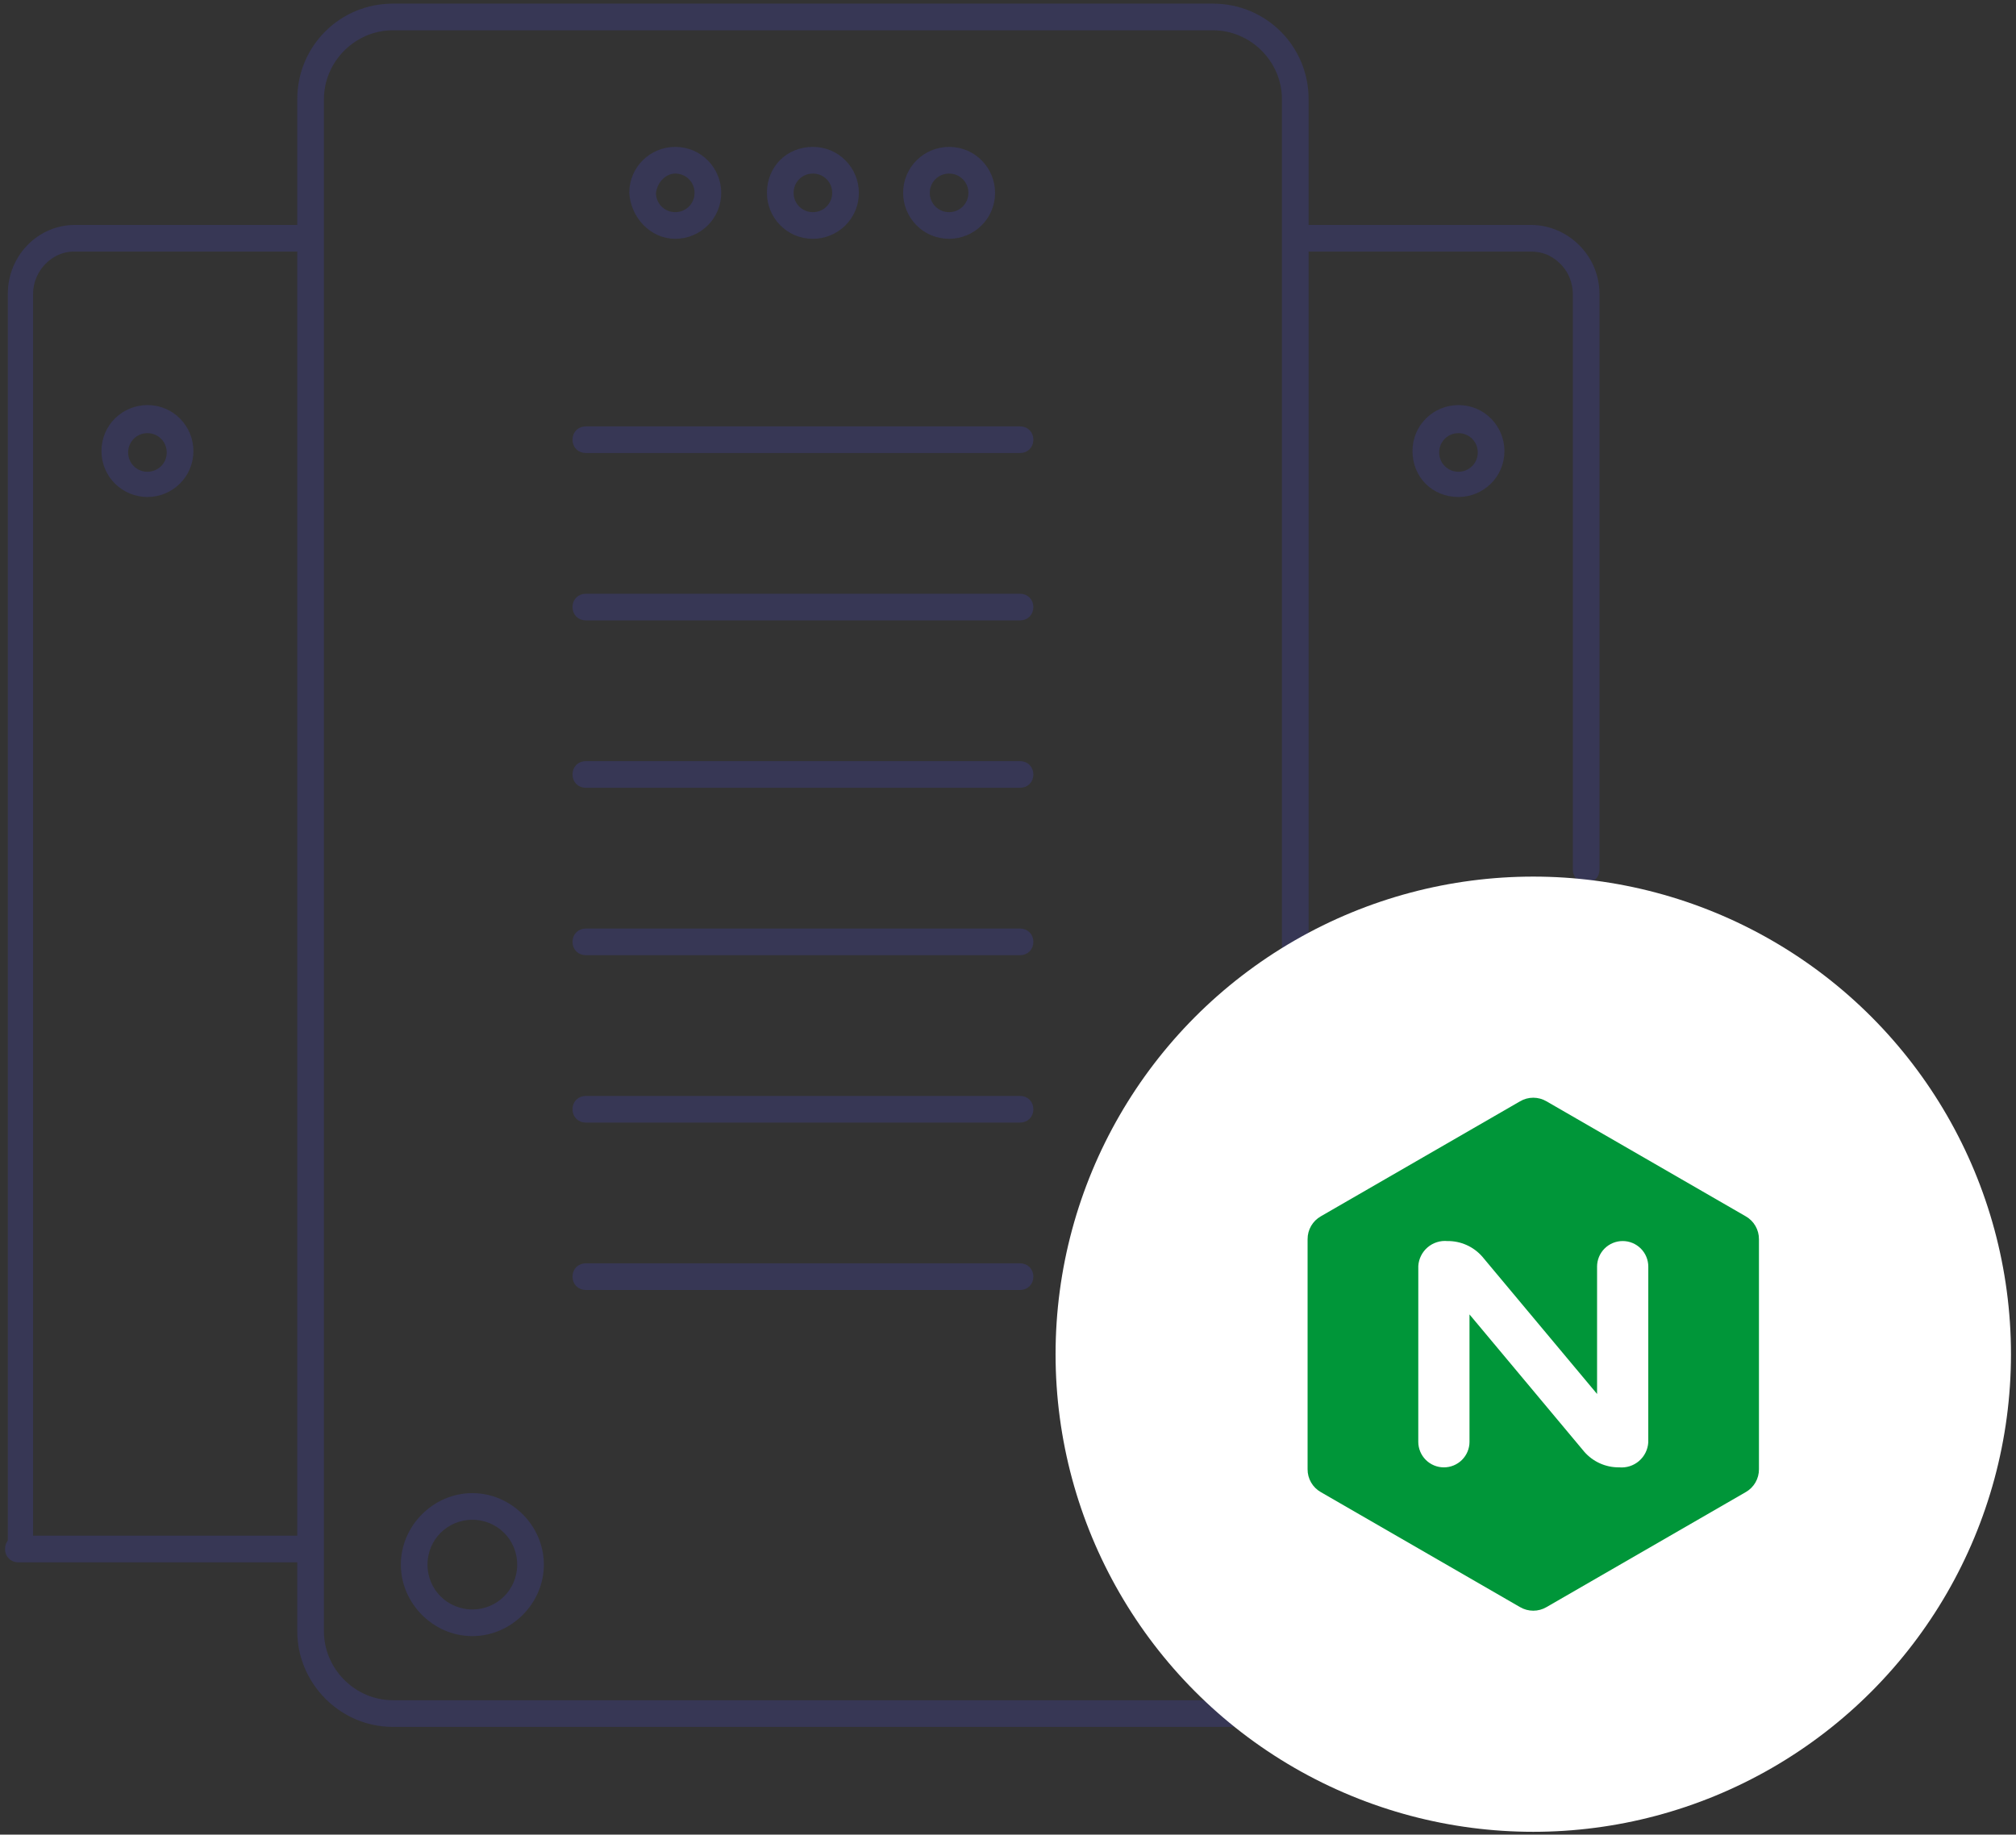 <?xml version="1.0" encoding="UTF-8"?>
<svg xmlns="http://www.w3.org/2000/svg" width="323" height="294" viewBox="0 0 323 294" fill="none">
  <rect x="0" y="0" width="323" height="294" fill="#333333" stroke="none"/>
  <path d="M197.298 276.235H62.949C54.711 276.235 48.127 269.414 48.127 261.414V15.903C48.127 7.67 54.717 1.081 62.949 1.081H194.343C202.576 1.081 209.165 7.67 209.165 15.903V160.481C209.165 160.936 209.011 161.354 208.706 161.659C208.4 161.964 207.983 162.118 207.528 162.118C207.073 162.118 206.656 161.964 206.35 161.659C206.045 161.354 205.891 160.936 205.891 160.481V15.903C205.891 9.586 200.659 4.354 194.343 4.354H62.949C56.633 4.354 51.401 9.586 51.401 15.903V261.414C51.401 267.73 56.633 272.962 62.949 272.962H197.298C197.753 272.962 198.171 273.116 198.476 273.421C198.781 273.726 198.935 274.144 198.935 274.599C198.935 275.053 198.781 275.471 198.476 275.776C198.171 276.082 197.753 276.235 197.298 276.235Z" fill="#373755" stroke="#373755"></path>
  <path d="M86.636 250.73C86.636 256.689 81.638 261.687 75.679 261.687C69.719 261.687 64.722 256.689 64.722 250.73C64.722 244.77 69.719 239.773 75.679 239.773C81.638 239.773 86.636 244.77 86.636 250.73ZM83.362 250.73C83.362 246.459 79.949 243.046 75.679 243.046C71.408 243.046 67.995 246.459 67.995 250.73C67.995 255 71.408 258.413 75.679 258.413C79.949 258.413 83.362 255 83.362 250.73Z" fill="#373755" stroke="#373755"></path>
  <path d="M158.928 30.905C158.928 34.83 155.737 37.77 152.063 37.77C148.138 37.77 145.198 34.58 145.198 30.905C145.198 26.98 148.388 24.04 152.063 24.04C155.988 24.04 158.928 27.231 158.928 30.905ZM155.654 30.905C155.654 28.908 154.06 27.313 152.063 27.313C150.066 27.313 148.471 28.908 148.471 30.905C148.471 32.902 150.066 34.497 152.063 34.497C154.06 34.497 155.654 32.902 155.654 30.905Z" fill="#373755" stroke="#373755"></path>
  <path d="M137.105 30.905C137.105 34.83 133.915 37.77 130.24 37.77C126.315 37.77 123.375 34.58 123.375 30.905C123.375 26.992 126.327 24.04 130.24 24.04C134.165 24.04 137.105 27.231 137.105 30.905ZM133.832 30.905C133.832 28.908 132.237 27.313 130.24 27.313C128.243 27.313 126.649 28.908 126.649 30.905C126.649 32.902 128.243 34.497 130.24 34.497C132.237 34.497 133.832 32.902 133.832 30.905Z" fill="#373755" stroke="#373755"></path>
  <path d="M101.323 30.938L101.322 30.922V30.905C101.322 26.98 104.512 24.04 108.187 24.04C112.112 24.04 115.052 27.231 115.052 30.905C115.052 34.83 111.861 37.77 108.187 37.77C104.473 37.77 101.565 34.568 101.323 30.938ZM111.779 30.905C111.779 28.908 110.184 27.313 108.187 27.313C106.448 27.313 104.812 28.879 104.595 30.93C104.608 32.916 106.198 34.497 108.187 34.497C110.184 34.497 111.779 32.902 111.779 30.905Z" fill="#373755" stroke="#373755"></path>
  <path d="M163.426 72.097H93.864C93.41 72.097 92.992 71.944 92.687 71.638C92.381 71.333 92.228 70.915 92.228 70.461C92.228 70.006 92.381 69.588 92.687 69.283C92.992 68.978 93.41 68.824 93.864 68.824H163.426C163.88 68.824 164.298 68.978 164.603 69.283C164.909 69.588 165.062 70.006 165.062 70.461C165.062 70.915 164.909 71.333 164.603 71.638C164.298 71.944 163.88 72.097 163.426 72.097Z" fill="#373755" stroke="#373755"></path>
  <path d="M163.426 98.921H93.864C93.41 98.921 92.992 98.767 92.687 98.462C92.381 98.157 92.228 97.739 92.228 97.285C92.228 96.83 92.381 96.412 92.687 96.107C92.992 95.802 93.41 95.648 93.864 95.648H163.426C163.88 95.648 164.298 95.802 164.603 96.107C164.909 96.412 165.062 96.83 165.062 97.285C165.062 97.739 164.909 98.157 164.603 98.462C164.298 98.767 163.88 98.921 163.426 98.921Z" fill="#373755" stroke="#373755"></path>
  <path d="M163.426 125.745H93.864C93.41 125.745 92.992 125.591 92.687 125.286C92.381 124.981 92.228 124.563 92.228 124.108C92.228 123.654 92.381 123.236 92.687 122.931C92.992 122.625 93.41 122.472 93.864 122.472H163.426C163.88 122.472 164.298 122.625 164.603 122.931C164.909 123.236 165.062 123.654 165.062 124.108C165.062 124.563 164.909 124.981 164.603 125.286C164.298 125.591 163.88 125.745 163.426 125.745Z" fill="#373755" stroke="#373755"></path>
  <path d="M163.426 152.571H93.864C93.41 152.571 92.992 152.417 92.687 152.112C92.381 151.807 92.228 151.389 92.228 150.934C92.228 150.48 92.381 150.062 92.687 149.757C92.992 149.451 93.41 149.298 93.864 149.298H163.426C163.88 149.298 164.298 149.451 164.603 149.757C164.909 150.062 165.062 150.48 165.062 150.934C165.062 151.389 164.909 151.807 164.603 152.112C164.298 152.417 163.88 152.571 163.426 152.571Z" fill="#373755" stroke="#373755"></path>
  <path d="M163.426 179.396H93.864C93.41 179.396 92.992 179.242 92.687 178.937C92.381 178.631 92.228 178.214 92.228 177.759C92.228 177.304 92.381 176.887 92.687 176.581C92.992 176.276 93.41 176.122 93.864 176.122H163.426C163.88 176.122 164.298 176.276 164.603 176.581C164.909 176.887 165.062 177.304 165.062 177.759C165.062 178.214 164.909 178.631 164.603 178.937C164.298 179.242 163.88 179.396 163.426 179.396Z" fill="#373755" stroke="#373755"></path>
  <path d="M163.426 206.219H93.864C93.41 206.219 92.992 206.066 92.687 205.76C92.381 205.455 92.228 205.037 92.228 204.583C92.228 204.128 92.381 203.71 92.687 203.405C92.992 203.1 93.41 202.946 93.864 202.946H163.426C163.88 202.946 164.298 203.1 164.603 203.405C164.909 203.71 165.062 204.128 165.062 204.583C165.062 205.037 164.909 205.455 164.603 205.76C164.298 206.066 163.88 206.219 163.426 206.219Z" fill="#373755" stroke="#373755"></path>
  <path d="M255.767 139.339C255.767 139.794 255.613 140.211 255.308 140.517C255.003 140.822 254.585 140.976 254.13 140.976C253.676 140.976 253.258 140.822 252.953 140.517C252.648 140.211 252.494 139.794 252.494 139.339V47.045C252.494 46.198 252.279 43.855 250.367 41.943C248.873 40.449 247.183 39.816 245.265 39.816H209.802C209.347 39.816 208.93 39.662 208.624 39.357C208.319 39.052 208.165 38.634 208.165 38.179C208.165 37.725 208.319 37.307 208.624 37.002C208.93 36.696 209.347 36.543 209.802 36.543H245.265C248.134 36.543 250.759 37.738 252.665 39.644C255.528 42.507 255.767 45.849 255.767 47.045V139.339Z" fill="#373755" stroke="#373755"></path>
  <path d="M240.538 72.278C240.538 76.203 237.347 79.143 233.672 79.143C229.759 79.143 226.807 76.192 226.807 72.278C226.807 68.353 229.998 65.413 233.672 65.413C237.597 65.413 240.538 68.604 240.538 72.278ZM237.264 72.505C237.264 70.508 235.67 68.914 233.672 68.914C231.675 68.914 230.081 70.508 230.081 72.505C230.081 74.503 231.675 76.097 233.672 76.097C235.67 76.097 237.264 74.503 237.264 72.505Z" fill="#373755" stroke="#373755"></path>
  <path d="M4.802 247.852C4.802 248.306 4.649 248.724 4.343 249.029C4.038 249.334 3.62 249.488 3.166 249.488C2.722 249.488 2.281 249.34 1.991 249.001C1.704 248.667 1.631 248.226 1.756 247.777V47.045C1.756 41.328 6.285 36.543 12.031 36.543H47.494C47.949 36.543 48.367 36.697 48.672 37.002C48.977 37.307 49.131 37.725 49.131 38.18C49.131 38.634 48.977 39.052 48.672 39.357C48.367 39.663 47.949 39.816 47.494 39.816H11.804C8.007 39.816 4.802 43.21 4.802 47.045V247.852Z" fill="#373755" stroke="#373755"></path>
  <path d="M47.947 249.865H2.942C2.488 249.865 2.07 249.712 1.765 249.406C1.459 249.101 1.306 248.683 1.306 248.229C1.306 247.774 1.459 247.356 1.765 247.051C2.07 246.746 2.488 246.592 2.942 246.592H47.947C48.401 246.592 48.819 246.746 49.124 247.051C49.43 247.356 49.584 247.774 49.584 248.229C49.584 248.683 49.43 249.101 49.124 249.406C48.819 249.712 48.401 249.865 47.947 249.865Z" fill="#373755" stroke="#373755"></path>
  <path d="M30.487 72.278C30.487 76.203 27.296 79.144 23.622 79.144C19.947 79.144 16.757 76.203 16.757 72.278C16.757 68.353 19.947 65.413 23.622 65.413C27.547 65.413 30.487 68.604 30.487 72.278ZM27.214 72.506C27.214 70.509 25.619 68.914 23.622 68.914C21.625 68.914 20.03 70.509 20.03 72.506C20.03 74.503 21.625 76.098 23.622 76.098C25.619 76.098 27.214 74.503 27.214 72.506Z" fill="#373755" stroke="#373755"></path>
  <circle cx="245.658" cy="217.012" r="76.536" fill="white"></circle>
  <path d="M210.061 237.565C210.433 238.212 210.972 238.746 211.621 239.113L243.537 257.539L243.538 257.538C244.181 257.916 244.913 258.115 245.659 258.115C246.404 258.115 247.137 257.916 247.78 257.538L279.696 239.112C280.345 238.744 280.883 238.21 281.256 237.564C281.628 236.919 281.822 236.185 281.816 235.44V198.587L281.815 198.586C281.821 197.84 281.627 197.107 281.254 196.461C280.881 195.815 280.343 195.281 279.694 194.913L247.778 176.487C247.135 176.109 246.403 175.909 245.658 175.909C244.913 175.909 244.181 176.108 243.539 176.486L211.623 194.913C210.974 195.281 210.435 195.815 210.062 196.461C209.689 197.107 209.495 197.84 209.501 198.586L209.5 198.587V235.44C209.493 236.186 209.687 236.92 210.061 237.565Z" fill="#009639"></path>
  <path d="M235.442 231.042C235.442 232.13 235.009 233.174 234.24 233.944C233.47 234.714 232.426 235.146 231.337 235.146C230.249 235.146 229.205 234.714 228.435 233.944C227.665 233.174 227.233 232.13 227.233 231.042L227.234 231.043L227.238 202.867C227.274 202.296 227.425 201.739 227.681 201.227C227.936 200.716 228.292 200.261 228.726 199.889C229.161 199.517 229.665 199.236 230.21 199.063C230.755 198.889 231.329 198.827 231.898 198.879C232.956 198.865 234.005 199.082 234.971 199.514C235.937 199.946 236.798 200.583 237.493 201.38L238.733 202.865L255.881 223.385V202.981H255.879C255.879 202.442 255.985 201.909 256.191 201.411C256.397 200.913 256.7 200.46 257.081 200.079C257.462 199.698 257.915 199.396 258.413 199.189C258.911 198.983 259.444 198.877 259.983 198.877C260.522 198.877 261.056 198.983 261.554 199.189C262.052 199.396 262.504 199.698 262.886 200.079C263.267 200.46 263.569 200.913 263.775 201.411C263.982 201.909 264.088 202.442 264.088 202.981L264.083 231.155C264.046 231.726 263.896 232.283 263.64 232.795C263.384 233.306 263.029 233.761 262.594 234.133C262.16 234.504 261.655 234.785 261.111 234.959C260.566 235.132 259.992 235.195 259.422 235.143C258.364 235.157 257.316 234.94 256.349 234.508C255.383 234.076 254.523 233.439 253.827 232.641L235.44 210.637V231.043L235.442 231.042Z" fill="white"></path>
</svg>
